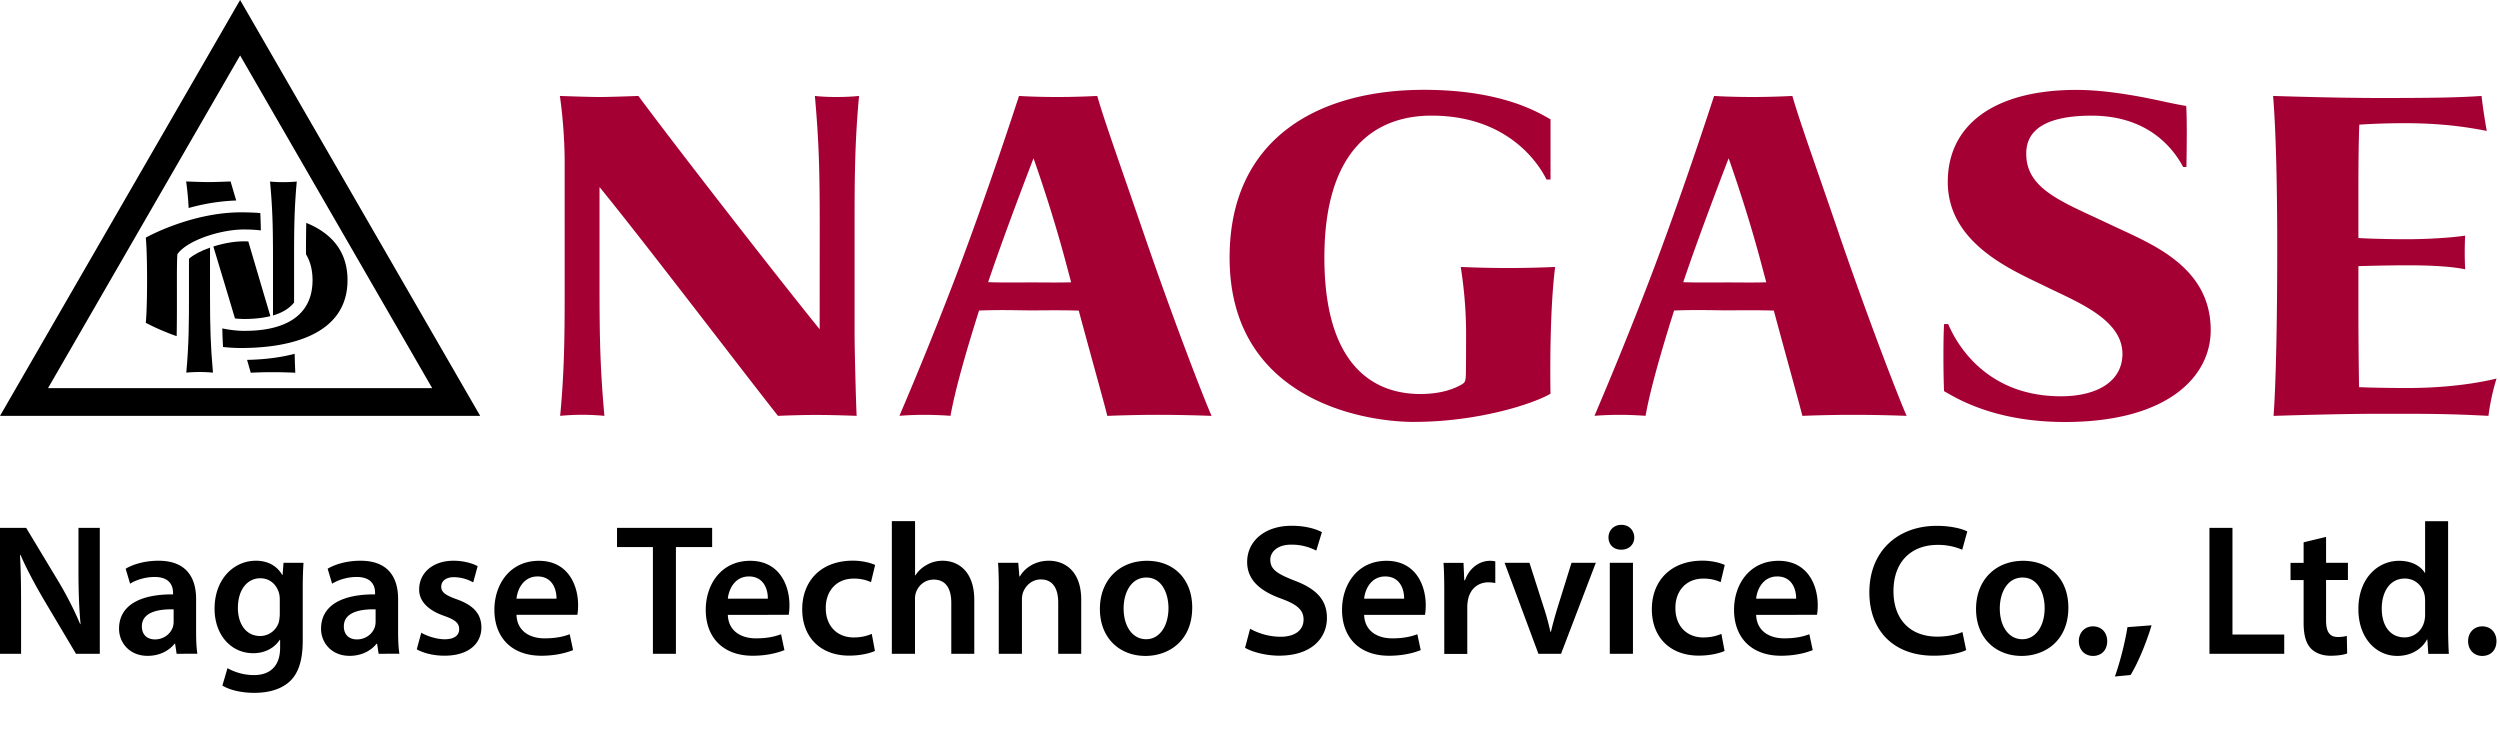 <svg xmlns="http://www.w3.org/2000/svg" width="136" height="40" fill="none"><g clip-path="url(#a)"><g clip-path="url(#b)"><path fill="#000" d="m12.849 10.907-.306-1.036s-.819.034-1.186.034c-.398 0-1.232-.034-1.232-.034.009.054.097.643.138 1.445a11 11 0 0 1 2.586-.409m1.997 6.256c.576-.168.931-.428 1.152-.707v-2.329c0-1.419 0-2.685.147-4.252 0 0-.293.034-.742.034-.45 0-.712-.034-.712-.034.136 1.513.16 2.455.16 4.23v3.06zm-1.586.19c.587 0 1.064-.058 1.449-.155-.353-1.186-.785-2.652-1.202-4.065l-.245-.004c-.536 0-1.129.114-1.656.282.334 1.104.766 2.53 1.176 3.912q.244.027.48.028m.178 2.226q.107.365.2.699s.587-.03 1.144-.03c.656 0 1.28.03 1.28.03a55 55 0 0 1-.035-1.03c-.753.2-1.619.312-2.589.331"/><path fill="#000" d="M16.661 12.127a75 75 0 0 0-.015 1.705c.22.361.355.823.357 1.408-.007 2.715-2.9 2.758-3.743 2.758-.357 0-.76-.05-1.167-.133.008.342.021.673.04 1.01q.481.056.985.056c2.59 0 5.787-.69 5.787-3.693 0-1.64-.954-2.588-2.242-3.113"/><path fill="#000" d="M13.062 0 0 22.624h26.122zm0 3.016 10.45 18.1h-20.9z"/><path fill="#000" d="M9.61 18.286c.019-.8.013-2.15.013-3.044 0-1.48.036-1.428.036-1.428.535-.741 2.339-1.33 3.601-1.33.21 0 .544.004.93.05a31 31 0 0 0-.03-.945 14 14 0 0 0-1.044-.038c-2.741 0-5.185 1.376-5.185 1.376s.07.604.07 2.315c0 1.713-.07 2.317-.07 2.317s.662.37 1.676.727"/><path fill="#000" d="M11.428 13.469c-.5.176-.924.4-1.146.608l-.002.056v1.887c0 1.42 0 2.683-.146 4.25 0 0 .318-.034.724-.034.407 0 .727.035.727.035-.133-1.514-.16-2.453-.16-4.231v-2.571z"/><path fill="#A50034" d="m44.589 17.911.004-5.613c0-2.971-.039-4.549-.264-7.08 0 0 .42.059 1.175.059s1.228-.058 1.228-.058c-.243 2.622-.243 4.742-.243 7.116v5.782c0 .974.08 3.913.112 4.506 0 0-1.155-.05-2.25-.05-.934 0-2.028.05-2.028.05-1.965-2.485-7.299-9.5-9.709-12.447v5.37c0 2.971.041 4.547.265 7.077 0 0-.525-.058-1.206-.058-.682 0-1.2.058-1.2.058.248-2.618.245-4.738.245-7.113V8.876c0-1.94-.245-3.541-.262-3.657 0 0 1.51.058 2.176.058.612 0 2.096-.058 2.096-.058 1.7 2.306 7.186 9.383 9.86 12.692m17.622-5.237c-1.33-3.882-2.128-6.084-2.52-7.455 0 0-1.014.058-2.136.058-1.329 0-2.12-.058-2.12-.058s-1.735 5.374-3.558 10.134a211 211 0 0 1-2.947 7.268s.587-.054 1.356-.054 1.423.054 1.423.054c.237-1.363.85-3.51 1.553-5.727 1.2-.05 2.222-.008 2.876-.008.61 0 1.498-.02 2.547.012.766 2.836 1.366 4.964 1.555 5.727 0 0 1.255-.058 2.788-.058s2.883.058 2.883.058c-.488-1.11-2.141-5.404-3.698-9.946m-6.088 2.685c-.834 0-1.522.015-2.369-.013.903-2.694 2.468-6.74 2.468-6.74s1 2.78 1.797 5.809l.25.937c-.712.022-1.402.007-2.146.007m20.806 7.589c-2.917 0-10.04-1.3-10.04-8.94 0-6.43 4.752-9.126 10.575-9.126 4.296 0 6.293 1.272 6.884 1.608v3.272h-.22c-.358-.738-2.003-3.476-6.255-3.476-3.08 0-5.828 1.874-5.828 7.721 0 6.768 3.55 7.422 5.213 7.422 1.178 0 1.87-.297 2.257-.518.202-.117.209-.207.226-.523.004-.021.013-.772.013-2.262 0-1.625-.19-2.953-.29-3.609a57 57 0 0 0 5.135 0c-.303 2.386-.27 5.963-.253 6.897-.97.565-3.969 1.532-7.421 1.532m23.099-10.277c-1.33-3.882-2.128-6.084-2.52-7.455 0 0-1.014.058-2.139.058-1.328 0-2.12-.058-2.12-.058s-1.734 5.374-3.56 10.134a215 215 0 0 1-2.947 7.268s.587-.054 1.357-.054 1.423.054 1.423.054c.236-1.363.85-3.51 1.552-5.729 1.2-.05 2.225-.009 2.877-.009.61 0 1.498-.019 2.547.013.765 2.836 1.363 4.964 1.554 5.727 0 0 1.256-.056 2.788-.056 1.533 0 2.883.056 2.883.056-.488-1.111-2.141-5.404-3.697-9.947m-6.084 2.688c-.834 0-1.522.015-2.37-.013.904-2.694 2.469-6.74 2.469-6.74s1 2.782 1.797 5.809l.25.937c-.712.022-1.402.007-2.146.007m25.002-6.279h-.176c-.359-.662-1.621-2.793-4.981-2.793s-3.556 1.426-3.556 2.08c0 1.951 2.027 2.63 4.521 3.82 2.154 1.027 5.514 2.229 5.514 5.77 0 2.521-2.334 4.995-7.941 4.995-3.878 0-5.955-1.335-6.565-1.677-.043-1.001-.048-2.751 0-3.652h.225c.445 1.062 2.053 3.93 6.131 3.93 1.987 0 3.348-.82 3.348-2.305 0-1.885-2.466-2.825-4.162-3.66-1.733-.854-5.34-2.295-5.34-5.696 0-3.153 2.594-5.006 6.997-5.006 1.933 0 4.078.49 4.936.673.127.027.712.152 1.038.2.048.73.03 2.291.011 3.323m16.869 11.507c-.782.191-2.461.514-4.854.514-1.647 0-2.623-.047-2.623-.047s-.036-2.02-.036-4.203v-2.38s1.52-.045 2.685-.045c1.047 0 2.324.045 3.125.219-.036-.59-.03-1.318-.004-1.834-.765.12-2.117.196-3.149.196-1.69 0-2.657-.065-2.657-.065v-2.723c0-2.453.049-3.444.049-3.444s1.026-.08 2.477-.08c2.382 0 3.813.303 4.458.42a30 30 0 0 1-.286-1.903c-1.356.099-3.097.112-5.546.112s-5.794-.112-5.794-.112c.069.789.226 3.138.226 8.225 0 5.84-.138 8.362-.198 9.18 0 0 3.386-.115 5.912-.115s3.642 0 5.777.114c0 0 .107-.974.44-2.029"/><path fill="#000" d="M0 35.566v-6.851h1.423l1.77 2.939a19 19 0 0 1 1.169 2.298h.02c-.082-.916-.113-1.8-.113-2.847v-2.388h1.16v6.851H4.135l-1.788-3.01c-.437-.752-.895-1.594-1.23-2.368l-.03.01c.051.884.06 1.789.06 2.918v2.45H0zm9.608.001-.082-.549h-.03c-.305.387-.823.66-1.464.66-.995 0-1.556-.722-1.556-1.474 0-1.251 1.107-1.881 2.938-1.87v-.082c0-.325-.13-.865-1.006-.865-.488 0-.995.153-1.33.366l-.243-.813c.365-.223 1.006-.436 1.788-.436 1.587 0 2.045 1.006 2.045 2.083v1.789c0 .447.019.883.07 1.189H9.61zm-.161-2.419c-.884-.02-1.729.172-1.729.924 0 .488.316.712.712.712.498 0 .864-.325.976-.681a1 1 0 0 0 .04-.276v-.681zm7.063-2.532c-.02.335-.041.741-.041 1.423v2.805c0 1.036-.213 1.78-.73 2.247-.519.458-1.23.6-1.912.6-.63 0-1.3-.132-1.729-.396l.276-.946a3 3 0 0 0 1.442.376c.813 0 1.423-.427 1.423-1.494v-.428h-.019c-.284.437-.793.731-1.443.731-1.23 0-2.104-1.017-2.104-2.418 0-1.628 1.057-2.612 2.246-2.612.753 0 1.2.365 1.434.772h.02l.051-.66h1.088zm-1.292 1.982a1.2 1.2 0 0 0-.041-.336c-.131-.457-.488-.804-1.017-.804-.7 0-1.219.61-1.219 1.617 0 .845.428 1.524 1.21 1.524.47 0 .876-.305 1.017-.752.03-.131.052-.306.052-.447v-.804zm5.379 2.969-.082-.549h-.03c-.305.387-.823.66-1.464.66-.995 0-1.556-.722-1.556-1.474 0-1.251 1.107-1.881 2.939-1.87v-.082c0-.325-.131-.865-1.006-.865-.488 0-.996.153-1.331.366l-.243-.813c.365-.223 1.006-.436 1.788-.436 1.587 0 2.045 1.006 2.045 2.083v1.789c0 .447.02.883.07 1.189H20.6zm-.163-2.419c-.884-.02-1.729.172-1.729.924 0 .488.316.712.712.712.499 0 .864-.325.976-.681a1 1 0 0 0 .04-.276v-.681zm2.481 1.271c.284.172.823.357 1.27.357.549 0 .794-.224.794-.549 0-.324-.205-.507-.813-.722-.965-.335-1.372-.864-1.363-1.445 0-.875.722-1.556 1.87-1.556.549 0 1.028.142 1.312.294l-.243.884a2.2 2.2 0 0 0-1.047-.284c-.437 0-.692.213-.692.518s.234.469.864.692c.894.325 1.311.783 1.322 1.516 0 .894-.7 1.546-2.012 1.546-.6 0-1.14-.142-1.505-.346l.245-.905zm5.182-.975c.03.895.731 1.282 1.524 1.282.58 0 .996-.082 1.372-.224l.183.864c-.428.172-1.017.306-1.729.306-1.606 0-2.552-.987-2.552-2.5 0-1.372.835-2.664 2.419-2.664s2.135 1.322 2.135 2.41c0 .234-.02.417-.041.529h-3.315zm2.176-.875c.01-.458-.194-1.21-1.028-1.21-.772 0-1.098.701-1.148 1.21zm5.245-2.807h-1.952v-1.047h5.175v1.047H36.77v5.804h-1.252zm4.076 3.682c.03.895.731 1.282 1.524 1.282.58 0 .996-.082 1.372-.224l.183.864c-.428.172-1.017.306-1.729.306-1.605 0-2.551-.987-2.551-2.5 0-1.372.834-2.664 2.418-2.664s2.135 1.322 2.135 2.41c0 .234-.02.417-.041.529H39.59zm2.176-.875c.01-.458-.194-1.21-1.028-1.21-.771 0-1.098.701-1.148 1.21zm5.826 2.843c-.264.123-.782.254-1.404.254-1.545 0-2.551-.987-2.551-2.522s1.017-2.644 2.756-2.644c.458 0 .924.101 1.21.234l-.224.935a2.2 2.2 0 0 0-.946-.193c-.956 0-1.524.7-1.515 1.606 0 1.017.66 1.595 1.516 1.595.436 0 .741-.092.986-.194l.172.925zm.924-7.062h1.26v2.947h.02a1.7 1.7 0 0 1 .62-.57c.244-.141.539-.223.853-.223.844 0 1.728.559 1.728 2.145v2.918H51.75V32.79c0-.722-.265-1.26-.957-1.26-.488 0-.834.325-.965.701a1.1 1.1 0 0 0-.052.377v2.958h-1.26v-7.22zm5.816 3.74c0-.57-.011-1.047-.041-1.474h1.099l.06.741h.03c.213-.387.752-.853 1.575-.853.865 0 1.76.559 1.76 2.124v2.939h-1.252v-2.795c0-.712-.264-1.251-.946-1.251-.499 0-.845.357-.976.73a1.3 1.3 0 0 0-.052.407v2.907h-1.26v-3.477zm10.521.959c0 1.819-1.281 2.633-2.541 2.633-1.404 0-2.481-.965-2.481-2.552 0-1.586 1.068-2.622 2.563-2.622 1.494 0 2.459 1.036 2.459 2.54m-3.732.05c0 .956.468 1.676 1.23 1.676.711 0 1.21-.7 1.21-1.698 0-.772-.346-1.658-1.2-1.658-.853 0-1.24.854-1.24 1.677zm6.881 1.106a3.46 3.46 0 0 0 1.657.436c.804 0 1.251-.376 1.251-.935 0-.518-.346-.823-1.219-1.14-1.128-.406-1.85-1.005-1.85-1.992 0-1.118.935-1.971 2.42-1.971.742 0 1.292.163 1.647.346l-.306 1.006a2.9 2.9 0 0 0-1.362-.325c-.794 0-1.14.428-1.14.823 0 .53.396.772 1.311 1.13 1.19.446 1.77 1.046 1.77 2.033 0 1.098-.834 2.053-2.604 2.053-.722 0-1.474-.204-1.85-.428zm6.203-.76c.03.895.73 1.282 1.524 1.282.58 0 .995-.082 1.371-.224l.183.864c-.428.172-1.017.306-1.728.306-1.606 0-2.552-.987-2.552-2.5 0-1.372.834-2.664 2.418-2.664s2.135 1.322 2.135 2.41c0 .234-.02.417-.04.529h-3.316zm2.175-.875c.01-.458-.193-1.21-1.028-1.21-.771 0-1.098.701-1.147 1.21zm2.184-.354c0-.671-.01-1.148-.04-1.595h1.087l.041.945h.04c.246-.7.824-1.057 1.353-1.057.123 0 .194.01.295.03v1.18a2 2 0 0 0-.366-.04c-.6 0-1.006.386-1.118.945-.02.112-.04.245-.04.387v2.563h-1.252zm4.635-1.598.804 2.511c.142.437.243.834.335 1.24h.03c.093-.406.204-.793.336-1.24l.782-2.51h1.322l-1.891 4.95h-1.23l-1.84-4.95zm5.703-1.385c0 .377-.275.671-.712.671s-.692-.294-.692-.67.284-.682.7-.682c.418 0 .693.294.702.681zm-1.333 6.334v-4.951h1.26v4.95zm6.243-.154c-.264.123-.783.254-1.404.254-1.546 0-2.552-.987-2.552-2.522s1.017-2.644 2.756-2.644c.458 0 .925.101 1.21.234l-.223.935a2.2 2.2 0 0 0-.946-.193c-.956 0-1.524.7-1.515 1.606 0 1.017.66 1.595 1.515 1.595.437 0 .742-.092.987-.194l.172.925zm1.718-1.968c.03.895.73 1.282 1.524 1.282.58 0 .995-.082 1.371-.224l.183.864c-.428.172-1.017.306-1.728.306-1.606 0-2.552-.987-2.552-2.5 0-1.372.834-2.664 2.419-2.664s2.134 1.322 2.134 2.41c0 .234-.02.417-.04.529H95.53zm2.175-.875c.011-.458-.193-1.21-1.027-1.21-.772 0-1.099.701-1.148 1.21zm9.251 2.795c-.294.153-.946.306-1.769.306-2.176 0-3.498-1.363-3.498-3.447 0-2.257 1.565-3.617 3.659-3.617.824 0 1.413.171 1.669.305l-.276.995a3.3 3.3 0 0 0-1.341-.264c-1.393 0-2.399.875-2.399 2.521 0 1.505.883 2.47 2.388 2.47.507 0 1.036-.1 1.363-.253l.204.986zm5.559-2.315c0 1.819-1.281 2.633-2.541 2.633-1.404 0-2.481-.965-2.481-2.552 0-1.586 1.069-2.622 2.563-2.622s2.459 1.036 2.459 2.54m-3.73.05c0 .956.469 1.676 1.23 1.676.711 0 1.21-.7 1.21-1.698 0-.772-.346-1.658-1.199-1.658s-1.241.854-1.241 1.677zm4.3 1.78c0-.468.324-.804.772-.804.447 0 .771.325.771.804s-.305.804-.771.804c-.467 0-.772-.346-.772-.804m1.963 1.922c.275-.772.548-1.84.681-2.683l1.312-.101c-.284.956-.742 2.053-1.14 2.704l-.853.082zm5.142-8.085h1.252v5.804h2.816v1.047h-4.068zm6.344.488v1.413h1.189v.935h-1.189v2.186c0 .6.164.916.641.916.213 0 .376-.03.488-.06l.019.956c-.183.071-.507.123-.905.123-.458 0-.845-.153-1.077-.406-.264-.284-.387-.734-.387-1.383v-2.328h-.712v-.935h.712v-1.118l1.219-.295zm6.639-.851v5.826c0 .507.019 1.057.041 1.393H132.1l-.052-.783h-.019c-.295.548-.894.894-1.617.894-1.18 0-2.115-1.006-2.115-2.53-.011-1.658 1.028-2.644 2.216-2.644.682 0 1.17.284 1.393.651h.02v-2.805h1.251zm-1.251 4.33c0-.102-.011-.224-.03-.325-.112-.488-.508-.884-1.077-.884-.804 0-1.252.712-1.252 1.636s.448 1.565 1.241 1.565c.507 0 .957-.346 1.077-.883a1.4 1.4 0 0 0 .041-.366v-.744m2.339 2.197c0-.468.324-.804.771-.804.448 0 .772.325.772.804s-.305.804-.772.804c-.466 0-.771-.346-.771-.804"/></g></g><defs><clipPath id="a"><path fill="#fff" d="M0 0h135.814v40H0z"/></clipPath><clipPath id="b"><path fill="#fff" d="M0 0h135.81v37.694H0z"/></clipPath></defs></svg>